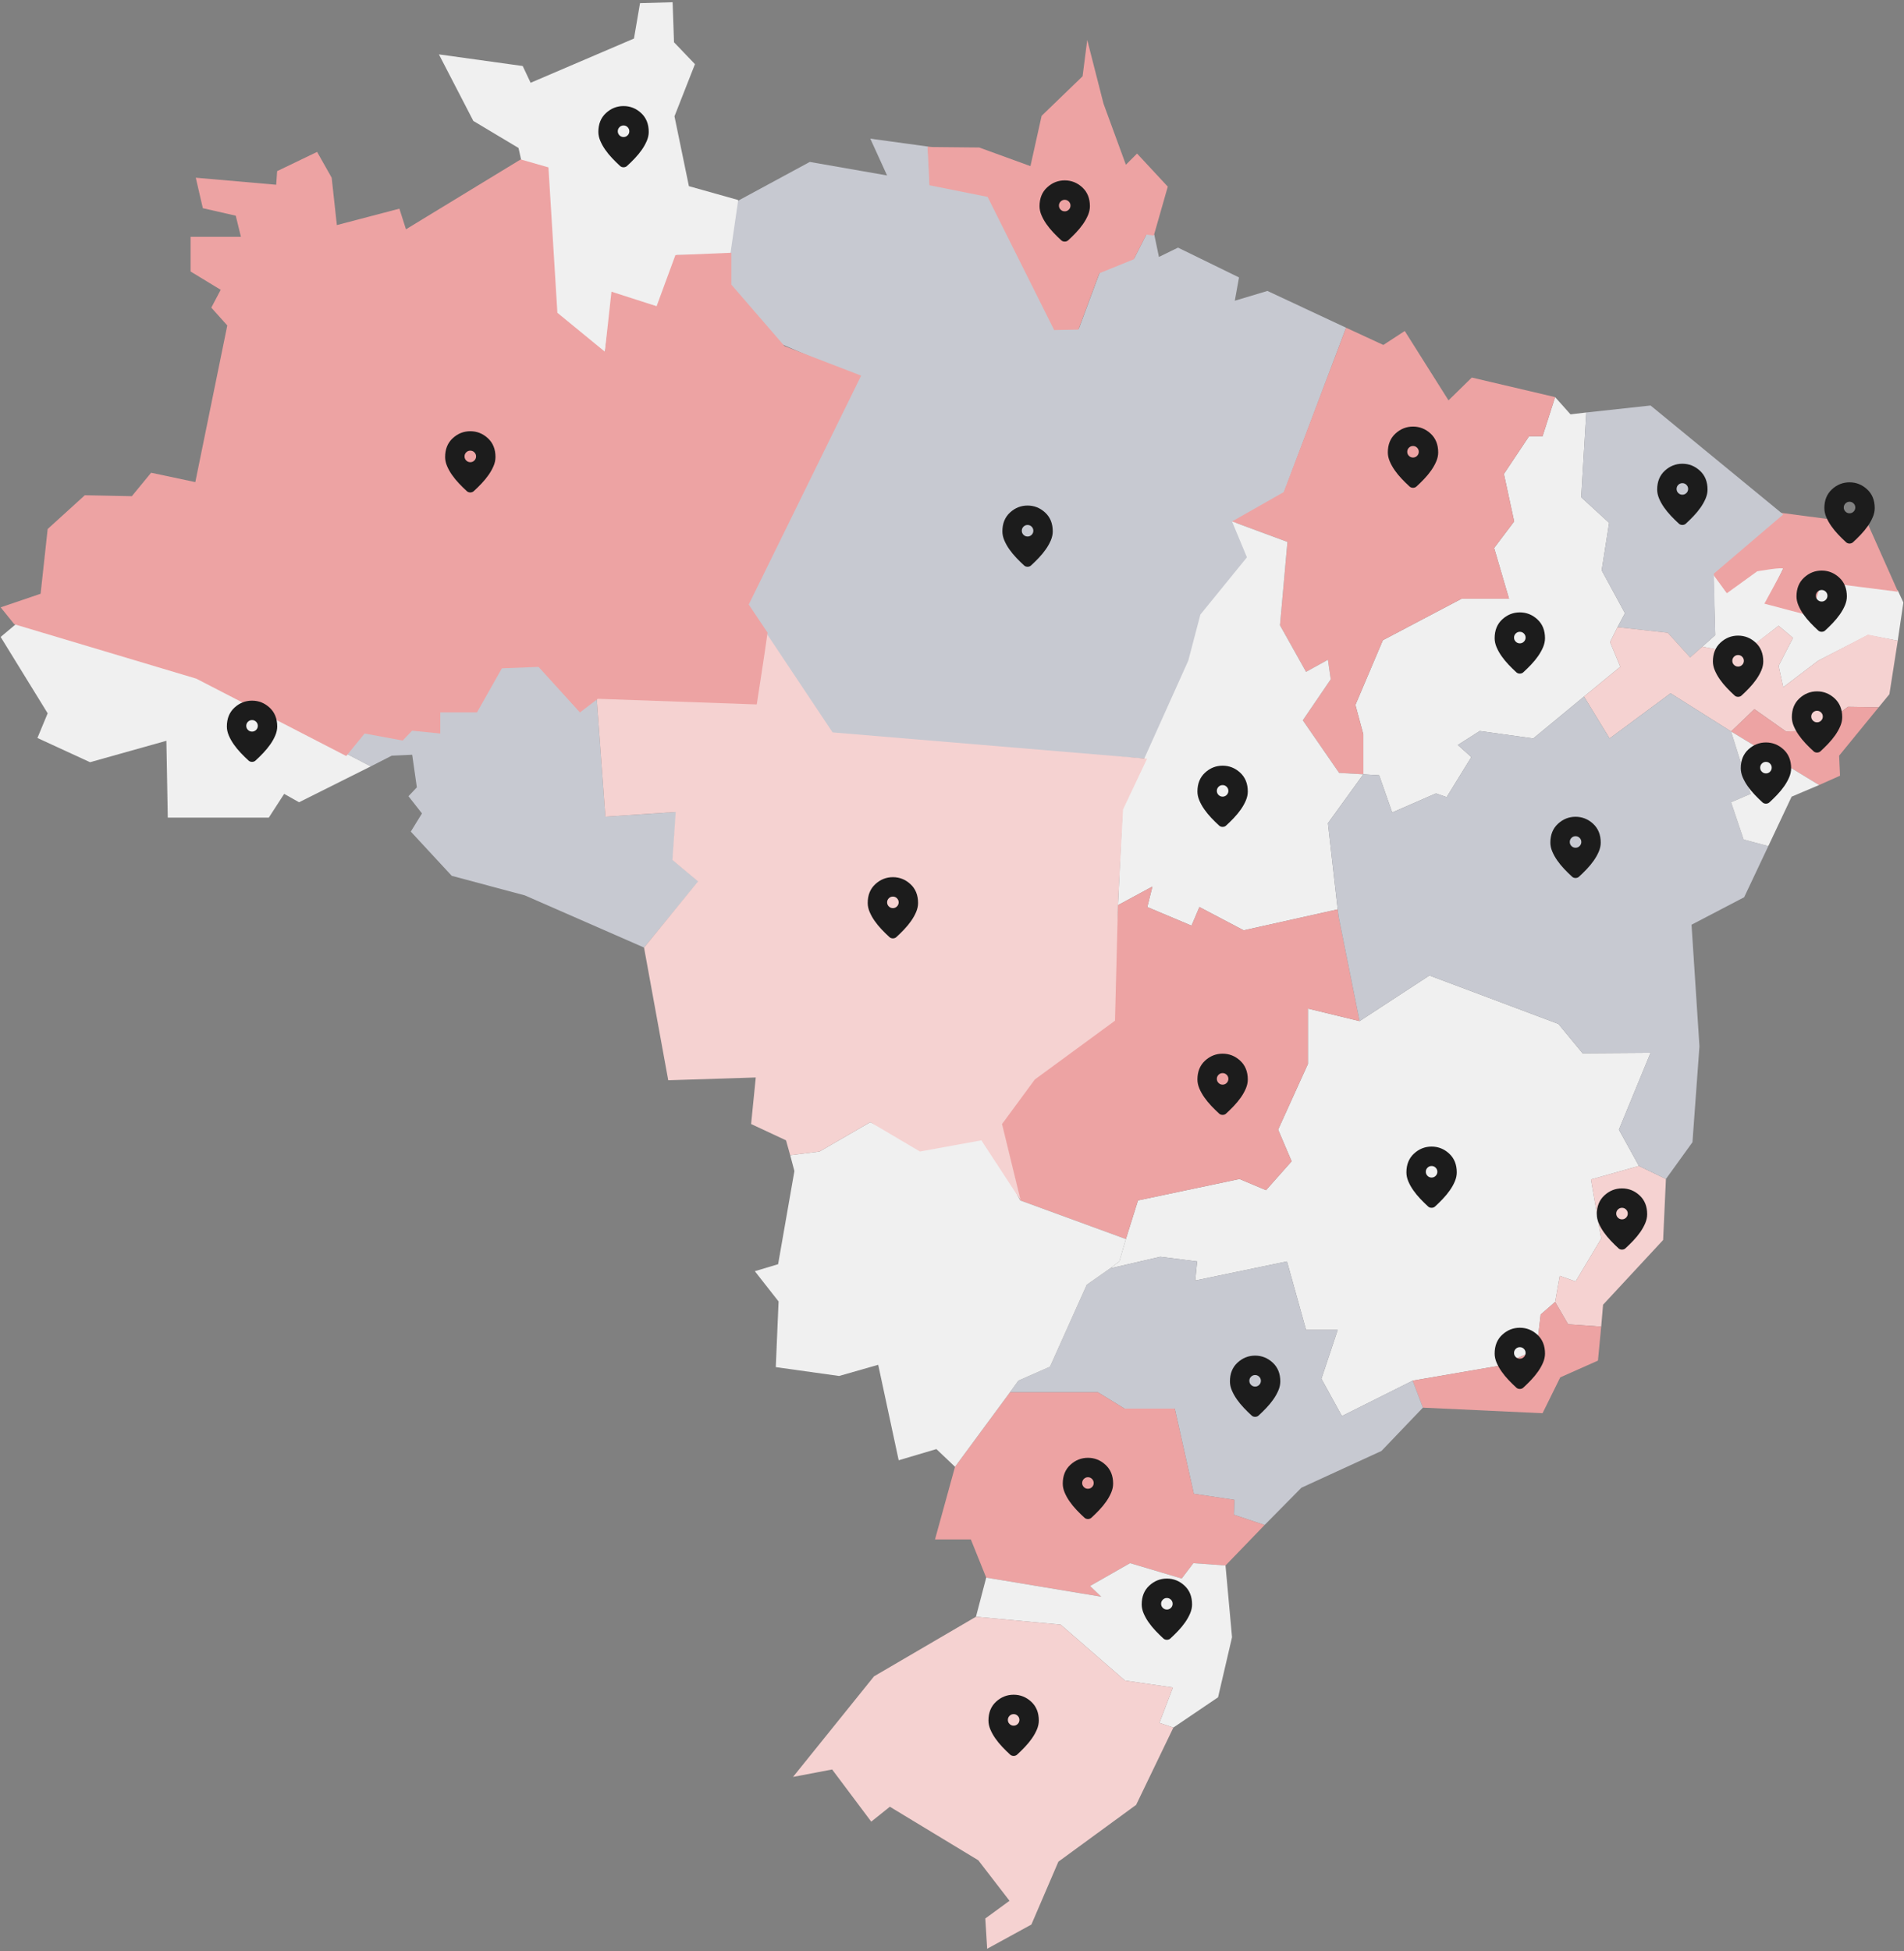 <svg width="410" height="420" viewBox="0 0 410 420" fill="none" xmlns="http://www.w3.org/2000/svg">
<rect x="0" y="0" width="410" height="420" fill="#808080" stroke="none"/>
<path d="M348.308 135.013L349.912 132.006L344.899 122.783L346.503 112.557L340.488 107.044L341.591 88.798L338.183 89.199L334.874 85.49L332.168 93.911H329.26L323.847 102.031L326.052 112.257L321.742 117.971L324.95 128.898H314.724L297.782 137.82L291.867 151.755L293.571 158.071V166.592V166.692L296.98 166.893L299.787 174.913L309.21 170.803L311.516 171.605L316.829 162.983L313.922 160.377L318.634 157.369L330.163 158.973L341.09 149.951L348.909 143.535L346.704 138.221L348.308 135.013Z" fill="#F0F0F0"/>
<path d="M389.911 132.407L380.387 129.6C380.387 129.6 383.796 122.883 383.996 122.382C384.197 121.881 378.282 122.783 378.282 122.783L371.766 127.495L368.959 123.485L369.36 136.718L366.553 139.224L375.074 140.828L382.994 134.713L386.101 137.319L382.994 143.334L383.996 147.946L391.515 142.232L402.242 136.718L408.658 137.921L409.861 129.7L408.658 127.094L392.116 125.189L389.911 132.407Z" fill="#F0F0F0"/>
<path d="M402.242 112.869L383.389 110.389L368.428 123.049L371.866 127.706L378.382 122.994C378.382 122.994 384.165 121.972 383.965 122.473C383.764 122.974 379.937 129.954 379.937 129.954L390.011 132.618L392.217 125.3L408.709 127.389L402.242 112.869Z" fill="#EDA3A3"/>
<path d="M383.997 110.752L355.426 87.294L341.591 88.798L340.488 107.043L346.503 112.557L344.899 122.782L349.912 132.005L348.308 135.013L359.135 136.216L363.947 141.529L366.553 139.223L369.36 136.717L369.06 123.484L383.997 110.752Z" fill="#C7C9D1"/>
<path d="M289.861 70.551L272.919 62.631L265.901 64.737L266.804 59.724L253.671 53.308L249.561 55.313L248.558 50.501L246.954 50.301L244.247 55.614L236.829 58.621L232.318 70.752L227.105 70.852L212.769 42.18L200.238 39.574C200.238 39.574 200.021 35.06 199.821 31.551L187.406 29.85L191.015 37.769L174.373 34.862L158.433 43.484L156.93 54.11V60.927L168.258 74.06L184.283 81.04L160.639 129.298L163.567 135.133L178.529 158.726L247.008 163.33L256.79 142.038L259.092 132.831L269.45 119.595L265.998 112.115L276.356 106.36L289.861 70.551Z" fill="#C7C9D1"/>
<path d="M148.346 40.076L145.238 25.039L149.649 13.811L145.138 9.099L144.837 0.478L137.82 0.678L136.516 8.297L114.261 17.821L112.557 14.212L94.512 11.706L101.93 26.041L111.654 31.856L112.256 34.563L117.53 36.156L119.256 67.23L130.19 76.437L131.916 63.202L141.699 66.079L145.727 54.913H157.236L158.962 43.061L148.346 40.076Z" fill="#F0F0F0"/>
<path d="M212.669 42.382L227.004 71.053L232.217 70.953L236.729 58.823L244.147 55.815L246.854 50.502L248.458 50.703L251.465 40.176L244.849 33.059L242.443 35.465L237.631 22.332L234.122 8.598L233.12 16.417L224.298 24.938L221.892 35.765L210.864 31.755L200.739 31.655L199.736 31.555C199.937 35.064 200.137 39.876 200.137 39.876L212.669 42.382Z" fill="#EDA3A3"/>
<path d="M265.301 112.256L277.231 116.667L275.627 134.612L281.241 144.637L285.952 142.03L286.554 146.241L280.539 155.063L288.358 166.391L293.571 166.692V166.591V158.07L291.867 151.754L297.782 137.82L314.724 128.897H324.95L321.742 117.97L326.052 112.256L323.847 102.03L329.26 93.91H332.168L334.874 85.489L316.93 81.278L311.917 86.191L302.494 71.254L297.882 74.261L289.862 70.552L276.429 105.94L265.301 112.256Z" fill="#EDA3A3"/>
<path d="M348.608 243.183L355.425 226.642L340.789 226.742L335.576 220.426L307.807 210L292.769 219.824L281.641 217.118V229.048L275.225 243.183L278.133 250L272.619 256.215L266.905 253.809L245.05 258.421L242.444 266.742L241.04 271.554L239.035 273.057L249.862 270.551L257.782 271.554L257.381 275.664L277.13 271.554L281.24 286.29H288.057L284.549 296.817L288.96 304.837L304.198 297.218L322.844 294.01L330.864 290.601L331.766 282.982L334.874 280.275L335.877 274.661L339.285 275.864L344.799 266.641L342.593 253.91L352.919 251.002L348.608 243.183Z" fill="#F0F0F0"/>
<path d="M402.242 136.618L391.516 142.232L383.997 147.946L382.994 143.334L386.102 137.319L382.994 134.713L375.075 140.728L366.553 139.224L363.947 141.53L359.135 136.217L348.308 135.014L346.704 138.222L348.909 143.535L341.09 149.951L346.604 158.973L359.736 149.249L372.769 157.47L377.781 152.658L384.598 157.47L391.014 157.269L397.932 152.156L404.548 152.257L406.854 149.45L408.658 137.921L402.242 136.618Z" fill="#F5D2D1"/>
<path d="M293.57 166.692L288.357 166.391L280.538 155.063L286.553 146.241L285.951 142.031L281.239 144.637L275.625 134.612L277.229 116.667L265.3 112.256L268.508 119.976L258.483 132.306L255.876 142.231L246.453 163.183L241.741 173.81L240.738 194.862L248.157 190.852L247.054 195.263L256.578 199.273L258.282 195.263L267.806 200.276L288.056 195.765L285.951 177.218L293.57 166.692Z" fill="#F0F0F0"/>
<path d="M288.257 197.369L288.056 195.765L267.806 200.277L258.282 195.264L256.578 199.274L247.054 195.264L248.157 190.853L240.738 194.863L239.636 219.023L222.092 231.956L215.676 241.981L219.686 258.422L242.443 266.742L245.049 258.422L266.904 253.81L272.618 256.216L278.132 250.001L275.224 243.184L281.64 229.048V217.119L292.768 219.825L288.257 197.369Z" fill="#EDA3A3"/>
<path d="M342.592 253.909L344.798 266.641L339.284 275.864L335.876 274.661L334.873 280.275L337.68 285.087L344.798 285.588L345.199 280.876L358.131 266.942L358.733 253.809L352.918 251.002L342.592 253.909Z" fill="#F5D2D1"/>
<path d="M337.679 285.087L334.872 280.275L331.764 282.982L330.862 290.601L322.842 294.01L304.195 297.218L306.401 303.032L332.165 304.235L335.975 296.516L344.095 292.907L344.797 285.589L337.679 285.087Z" fill="#EDA3A3"/>
<path d="M288.959 304.836L284.548 296.816L288.057 286.29H281.24L277.129 271.553L257.38 275.664L257.781 271.553L249.861 270.551L239.034 273.057L234.022 276.566L226.102 294.21L219.285 297.217L217.48 299.724H236.428L242.142 303.232H252.969L257.079 321.578L265.801 322.881L265.701 326.089L272.317 328.295L280.237 320.275L297.48 312.355L306.402 303.032L304.197 297.217L288.959 304.836Z" fill="#C7C9D1"/>
<path d="M265.801 322.881L257.079 321.578L252.969 303.232H242.142L236.427 299.724H217.48L205.651 315.764L201.34 331.403H209.059L212.367 339.623L237.129 343.733L234.723 341.428L243.345 336.515L254.472 339.824L256.979 336.515L263.896 337.017L272.317 328.295L265.7 326.089L265.801 322.881Z" fill="#EDA3A3"/>
<path d="M397.93 152.156L391.013 157.269L384.597 157.469L377.78 152.657L372.768 157.469L391.715 168.998L396.226 166.993L396.026 162.682L404.547 152.256L397.93 152.156Z" fill="#EDA3A3"/>
<path d="M380.79 182.13L375.476 180.727L372.77 172.707L376.98 170.902L372.77 157.469L359.737 149.248L346.604 158.972L341.091 149.95L330.163 158.972L318.635 157.368L313.923 160.376L316.83 162.982L311.517 171.604L309.211 170.802L299.788 174.912L296.981 166.892L293.572 166.692L285.953 177.218L288.058 195.764L288.259 197.368L292.77 219.824L307.808 210L335.577 220.426L340.79 226.741L355.426 226.641L348.609 243.182L352.92 251.002L358.735 253.809L364.449 245.889L365.953 225.238L364.248 199.072L375.577 193.158L380.79 182.13Z" fill="#C7C9D1"/>
<path d="M376.978 170.903L372.768 172.707L375.474 180.727L380.788 182.131L385.8 171.504L391.715 168.998L372.768 157.469L376.978 170.903Z" fill="#F0F0F0"/>
<path d="M219.685 258.421L212.066 244.186L198.432 247.093L187.405 241.579L176.478 247.895L170.162 248.697L171.064 252.105L167.555 272.155L162.543 273.659L167.656 280.175L167.054 294.311L180.688 296.215L189.109 293.809L193.52 314.361L201.64 311.955L205.65 315.764L217.48 299.724L219.284 297.218L226.102 294.21L234.021 276.566L239.034 273.058L241.039 271.554L242.442 266.742L219.685 258.421Z" fill="#F0F0F0"/>
<path d="M144.9 185.138L145.602 174.812L130.364 175.815L128.459 149.85L124.55 152.858L115.728 143.033L107.908 143.434L102.595 152.858H94.775V157.369L88.76 156.767L86.755 158.973L78.535 157.469L74.625 162.281L79.838 164.988L84.349 162.682L88.76 162.482L89.763 169.499L87.958 171.404L90.865 175.113L88.46 179.023L97.281 188.547L113.021 192.757L138.685 203.985L150.414 189.75L144.9 185.138Z" fill="#C7C9D1"/>
<path d="M74.624 162.281L42.645 145.639L3.848 134.01L0.139 137.118L10.264 153.559L8.058 158.872L19.387 164.085L35.828 159.474L36.128 176.015H57.883L61.191 170.902L64.399 172.707L79.838 164.988L74.624 162.281Z" fill="#F0F0F0"/>
<path d="M179.284 157.669L164.647 135.714C163.745 141.429 162.342 151.053 162.342 151.053L128.457 149.85L130.362 175.814L145.5 174.812L144.798 185.138L150.312 189.749L138.683 203.985L143.896 232.556L162.743 231.954L161.74 241.979L169.259 245.488L170.161 248.696L176.477 247.894L187.404 241.578L198.093 247.894L211.328 245.488L219.785 258.42L215.775 241.979L222.837 232.385L240.101 219.725L240.737 194.762L241.827 174.264L247.006 163.33L179.284 157.669Z" fill="#F5D2D1"/>
<path d="M254.473 339.824L243.345 336.516L234.723 341.428L237.129 343.734L212.368 339.623L210.162 348.044L228.408 349.749L242.242 361.779L252.568 363.282L249.661 370.901L252.668 371.904L262.292 365.388L265.3 352.455L263.896 337.017L256.979 336.516L254.473 339.824Z" fill="#F0F0F0"/>
<path d="M252.57 363.282L242.244 361.779L228.409 349.749L210.164 348.044L188.209 360.876L170.766 382.53L179.187 380.926L187.608 392.154L191.618 388.946L210.665 400.475L217.382 409.197L212.169 413.006L212.57 419.523L222.094 414.31L227.908 400.776L244.65 388.545L252.67 371.904L249.662 370.901L252.57 363.282Z" fill="#F5D2D1"/>
<path d="M74.561 162.755L78.51 157.909L86.711 159.423L88.736 157.303L94.812 157.909V153.365H102.709L108.076 143.874L115.974 143.571L124.884 153.365L128.732 150.437L162.956 151.648C162.956 151.648 164.475 141.955 165.285 136.2L161.234 130.141L185.434 80.867L168.93 74.506L157.488 61.278V54.412L145.439 54.917L141.389 65.923L131.668 62.793L130.251 75.717L120.024 67.337L118.1 36.035L112.126 34.319L87.42 49.364L86.002 44.921L72.536 48.455L71.422 38.257L68.283 32.703L59.676 36.843L59.474 39.771L42.159 38.257L43.678 44.82L50.766 46.435L51.88 50.979H41.045V58.451L47.526 62.389L45.501 66.226L48.943 70.063L42.058 103.788L32.54 101.768L28.389 106.817L18.263 106.615L10.264 113.885L8.745 127.819L0.139 130.747L3.075 134.382L42.261 146.095L74.561 162.755Z" fill="#EDA3A3"/>
<mask id="mask0_5156_5545" style="mask-type:alpha" maskUnits="userSpaceOnUse" x="93" y="91" width="17" height="17">
<rect x="93.139" y="91.478" width="16.268" height="16.268" fill="#D9D9D9"/>
</mask>
<g mask="url(#mask0_5156_5545)">
<path d="M101.269 106.011C101.136 106.011 101.003 105.988 100.871 105.943C100.739 105.898 100.623 105.826 100.521 105.728C99.96 105.216 99.401 104.667 98.843 104.079C98.286 103.492 97.786 102.883 97.344 102.252C96.901 101.621 96.541 100.979 96.265 100.326C95.988 99.672 95.85 99.028 95.85 98.391C95.85 96.697 96.395 95.347 97.485 94.341C98.575 93.336 99.837 92.833 101.272 92.833C102.707 92.833 103.969 93.336 105.059 94.341C106.15 95.347 106.695 96.697 106.695 98.391C106.695 99.028 106.556 99.672 106.28 100.326C106.003 100.979 105.643 101.621 105.201 102.252C104.758 102.883 104.258 103.492 103.701 104.079C103.144 104.667 102.584 105.216 102.023 105.728C101.922 105.826 101.804 105.898 101.67 105.943C101.537 105.988 101.403 106.011 101.269 106.011ZM101.273 99.498C101.615 99.498 101.908 99.376 102.15 99.133C102.393 98.889 102.515 98.597 102.515 98.254C102.515 97.912 102.393 97.62 102.149 97.377C101.906 97.134 101.613 97.013 101.271 97.013C100.929 97.013 100.637 97.135 100.394 97.378C100.151 97.622 100.029 97.915 100.029 98.257C100.029 98.599 100.151 98.891 100.395 99.134C100.638 99.377 100.931 99.498 101.273 99.498Z" fill="#1C1C1C"/>
</g>
<mask id="mask1_5156_5545" style="mask-type:alpha" maskUnits="userSpaceOnUse" x="213" y="107" width="17" height="17">
<rect x="213.139" y="107.478" width="16.268" height="16.268" fill="#D9D9D9"/>
</mask>
<g mask="url(#mask1_5156_5545)">
<path d="M221.269 122.011C221.136 122.011 221.003 121.988 220.871 121.943C220.739 121.898 220.623 121.826 220.521 121.728C219.96 121.216 219.401 120.667 218.843 120.079C218.286 119.492 217.786 118.883 217.344 118.252C216.901 117.621 216.542 116.979 216.265 116.326C215.988 115.672 215.85 115.027 215.85 114.391C215.85 112.697 216.395 111.347 217.485 110.341C218.575 109.336 219.837 108.833 221.272 108.833C222.707 108.833 223.969 109.336 225.059 110.341C226.15 111.347 226.695 112.697 226.695 114.391C226.695 115.027 226.556 115.672 226.28 116.326C226.003 116.979 225.643 117.621 225.201 118.252C224.758 118.883 224.258 119.492 223.701 120.079C223.144 120.667 222.584 121.216 222.023 121.728C221.922 121.826 221.804 121.898 221.67 121.943C221.537 121.988 221.403 122.011 221.269 122.011ZM221.273 115.498C221.615 115.498 221.908 115.376 222.15 115.133C222.393 114.889 222.515 114.597 222.515 114.255C222.515 113.913 222.393 113.62 222.149 113.377C221.906 113.134 221.613 113.013 221.271 113.013C220.929 113.013 220.637 113.135 220.394 113.378C220.151 113.622 220.029 113.915 220.029 114.257C220.029 114.599 220.151 114.891 220.395 115.134C220.638 115.377 220.931 115.498 221.273 115.498Z" fill="#1C1C1C"/>
</g>
<mask id="mask2_5156_5545" style="mask-type:alpha" maskUnits="userSpaceOnUse" x="296" y="90" width="17" height="17">
<rect x="296.139" y="90.478" width="16.268" height="16.268" fill="#D9D9D9"/>
</mask>
<g mask="url(#mask2_5156_5545)">
<path d="M304.269 105.011C304.136 105.011 304.003 104.988 303.871 104.943C303.739 104.898 303.623 104.826 303.521 104.728C302.96 104.216 302.401 103.667 301.843 103.079C301.286 102.492 300.786 101.883 300.344 101.252C299.901 100.621 299.542 99.979 299.265 99.326C298.988 98.672 298.85 98.028 298.85 97.391C298.85 95.697 299.395 94.347 300.485 93.341C301.575 92.336 302.837 91.833 304.272 91.833C305.707 91.833 306.969 92.336 308.059 93.341C309.15 94.347 309.695 95.697 309.695 97.391C309.695 98.028 309.556 98.672 309.28 99.326C309.003 99.979 308.643 100.621 308.201 101.252C307.758 101.883 307.258 102.492 306.701 103.079C306.144 103.667 305.584 104.216 305.023 104.728C304.922 104.826 304.804 104.898 304.67 104.943C304.537 104.988 304.403 105.011 304.269 105.011ZM304.273 98.498C304.615 98.498 304.908 98.376 305.15 98.133C305.393 97.889 305.515 97.597 305.515 97.254C305.515 96.912 305.393 96.62 305.149 96.377C304.906 96.134 304.613 96.013 304.271 96.013C303.929 96.013 303.637 96.135 303.394 96.378C303.151 96.622 303.029 96.915 303.029 97.257C303.029 97.599 303.151 97.891 303.395 98.134C303.638 98.377 303.931 98.498 304.273 98.498Z" fill="#1C1C1C"/>
</g>
<mask id="mask3_5156_5545" style="mask-type:alpha" maskUnits="userSpaceOnUse" x="255" y="163" width="17" height="17">
<rect x="255.139" y="163.478" width="16.268" height="16.268" fill="#D9D9D9"/>
</mask>
<g mask="url(#mask3_5156_5545)">
<path d="M263.269 178.011C263.136 178.011 263.003 177.988 262.871 177.943C262.739 177.898 262.623 177.826 262.521 177.728C261.96 177.216 261.401 176.667 260.843 176.079C260.286 175.492 259.786 174.883 259.344 174.252C258.901 173.621 258.542 172.979 258.265 172.326C257.988 171.672 257.85 171.027 257.85 170.391C257.85 168.697 258.395 167.347 259.485 166.341C260.575 165.336 261.837 164.833 263.272 164.833C264.707 164.833 265.969 165.336 267.059 166.341C268.15 167.347 268.695 168.697 268.695 170.391C268.695 171.027 268.556 171.672 268.28 172.326C268.003 172.979 267.643 173.621 267.201 174.252C266.758 174.883 266.258 175.492 265.701 176.079C265.144 176.667 264.584 177.216 264.023 177.728C263.922 177.826 263.804 177.898 263.67 177.943C263.537 177.988 263.403 178.011 263.269 178.011ZM263.273 171.498C263.615 171.498 263.908 171.376 264.15 171.133C264.393 170.889 264.515 170.597 264.515 170.255C264.515 169.913 264.393 169.62 264.149 169.377C263.906 169.134 263.613 169.013 263.271 169.013C262.929 169.013 262.637 169.135 262.394 169.378C262.151 169.622 262.029 169.915 262.029 170.257C262.029 170.599 262.151 170.891 262.395 171.134C262.638 171.377 262.931 171.498 263.273 171.498Z" fill="#1C1C1C"/>
</g>
<mask id="mask4_5156_5545" style="mask-type:alpha" maskUnits="userSpaceOnUse" x="319" y="130" width="17" height="17">
<rect x="319.139" y="130.478" width="16.268" height="16.268" fill="#D9D9D9"/>
</mask>
<g mask="url(#mask4_5156_5545)">
<path d="M327.269 145.011C327.136 145.011 327.003 144.988 326.871 144.943C326.739 144.898 326.623 144.826 326.521 144.728C325.96 144.216 325.401 143.667 324.843 143.079C324.286 142.492 323.786 141.883 323.344 141.252C322.901 140.621 322.542 139.979 322.265 139.326C321.988 138.672 321.85 138.027 321.85 137.391C321.85 135.697 322.395 134.347 323.485 133.341C324.575 132.336 325.837 131.833 327.272 131.833C328.707 131.833 329.969 132.336 331.059 133.341C332.15 134.347 332.695 135.697 332.695 137.391C332.695 138.027 332.556 138.672 332.28 139.326C332.003 139.979 331.643 140.621 331.201 141.252C330.758 141.883 330.258 142.492 329.701 143.079C329.144 143.667 328.584 144.216 328.023 144.728C327.922 144.826 327.804 144.898 327.67 144.943C327.537 144.988 327.403 145.011 327.269 145.011ZM327.273 138.498C327.615 138.498 327.908 138.376 328.15 138.133C328.393 137.889 328.515 137.597 328.515 137.255C328.515 136.913 328.393 136.62 328.149 136.377C327.906 136.134 327.613 136.013 327.271 136.013C326.929 136.013 326.637 136.135 326.394 136.378C326.151 136.622 326.029 136.915 326.029 137.257C326.029 137.599 326.151 137.891 326.395 138.134C326.638 138.377 326.931 138.498 327.273 138.498Z" fill="#1C1C1C"/>
</g>
<mask id="mask5_5156_5545" style="mask-type:alpha" maskUnits="userSpaceOnUse" x="331" y="174" width="17" height="17">
<rect x="331.139" y="174.478" width="16.268" height="16.268" fill="#D9D9D9"/>
</mask>
<g mask="url(#mask5_5156_5545)">
<path d="M339.269 189.011C339.136 189.011 339.003 188.988 338.871 188.943C338.739 188.898 338.623 188.826 338.521 188.728C337.96 188.216 337.401 187.667 336.843 187.079C336.286 186.492 335.786 185.883 335.344 185.252C334.901 184.621 334.542 183.979 334.265 183.326C333.988 182.672 333.85 182.027 333.85 181.391C333.85 179.697 334.395 178.347 335.485 177.341C336.575 176.336 337.837 175.833 339.272 175.833C340.707 175.833 341.969 176.336 343.059 177.341C344.15 178.347 344.695 179.697 344.695 181.391C344.695 182.027 344.556 182.672 344.28 183.326C344.003 183.979 343.643 184.621 343.201 185.252C342.758 185.883 342.258 186.492 341.701 187.079C341.144 187.667 340.584 188.216 340.023 188.728C339.922 188.826 339.804 188.898 339.67 188.943C339.537 188.988 339.403 189.011 339.269 189.011ZM339.273 182.498C339.615 182.498 339.908 182.376 340.15 182.133C340.393 181.889 340.515 181.597 340.515 181.255C340.515 180.913 340.393 180.62 340.149 180.377C339.906 180.134 339.613 180.013 339.271 180.013C338.929 180.013 338.637 180.135 338.394 180.378C338.151 180.622 338.029 180.915 338.029 181.257C338.029 181.599 338.151 181.891 338.395 182.134C338.638 182.377 338.931 182.498 339.273 182.498Z" fill="#1C1C1C"/>
</g>
<mask id="mask6_5156_5545" style="mask-type:alpha" maskUnits="userSpaceOnUse" x="300" y="245" width="17" height="17">
<rect x="300.139" y="245.478" width="16.268" height="16.268" fill="#D9D9D9"/>
</mask>
<g mask="url(#mask6_5156_5545)">
<path d="M308.269 260.011C308.136 260.011 308.003 259.988 307.871 259.943C307.739 259.898 307.623 259.826 307.521 259.728C306.96 259.216 306.401 258.667 305.843 258.079C305.286 257.492 304.786 256.883 304.344 256.252C303.901 255.621 303.542 254.979 303.265 254.326C302.988 253.672 302.85 253.027 302.85 252.391C302.85 250.697 303.395 249.347 304.485 248.341C305.575 247.336 306.837 246.833 308.272 246.833C309.707 246.833 310.969 247.336 312.059 248.341C313.15 249.347 313.695 250.697 313.695 252.391C313.695 253.027 313.556 253.672 313.28 254.326C313.003 254.979 312.643 255.621 312.201 256.252C311.758 256.883 311.258 257.492 310.701 258.079C310.144 258.667 309.584 259.216 309.023 259.728C308.922 259.826 308.804 259.898 308.67 259.943C308.537 259.988 308.403 260.011 308.269 260.011ZM308.273 253.498C308.615 253.498 308.908 253.376 309.15 253.133C309.393 252.889 309.515 252.597 309.515 252.255C309.515 251.913 309.393 251.62 309.149 251.377C308.906 251.134 308.613 251.013 308.271 251.013C307.929 251.013 307.637 251.135 307.394 251.378C307.151 251.622 307.029 251.915 307.029 252.257C307.029 252.599 307.151 252.891 307.395 253.134C307.638 253.377 307.931 253.498 308.273 253.498Z" fill="#1C1C1C"/>
</g>
<mask id="mask7_5156_5545" style="mask-type:alpha" maskUnits="userSpaceOnUse" x="319" y="284" width="17" height="17">
<rect x="319.139" y="284.478" width="16.268" height="16.268" fill="#D9D9D9"/>
</mask>
<g mask="url(#mask7_5156_5545)">
<path d="M327.269 299.011C327.136 299.011 327.003 298.988 326.871 298.943C326.739 298.898 326.623 298.826 326.521 298.728C325.96 298.216 325.401 297.667 324.843 297.079C324.286 296.492 323.786 295.883 323.344 295.252C322.901 294.621 322.542 293.979 322.265 293.326C321.988 292.672 321.85 292.027 321.85 291.391C321.85 289.697 322.395 288.347 323.485 287.341C324.575 286.336 325.837 285.833 327.272 285.833C328.707 285.833 329.969 286.336 331.059 287.341C332.15 288.347 332.695 289.697 332.695 291.391C332.695 292.027 332.556 292.672 332.28 293.326C332.003 293.979 331.643 294.621 331.201 295.252C330.758 295.883 330.258 296.492 329.701 297.079C329.144 297.667 328.584 298.216 328.023 298.728C327.922 298.826 327.804 298.898 327.67 298.943C327.537 298.988 327.403 299.011 327.269 299.011ZM327.273 292.498C327.615 292.498 327.908 292.376 328.15 292.133C328.393 291.889 328.515 291.597 328.515 291.255C328.515 290.913 328.393 290.62 328.149 290.377C327.906 290.134 327.613 290.013 327.271 290.013C326.929 290.013 326.637 290.135 326.394 290.378C326.151 290.622 326.029 290.915 326.029 291.257C326.029 291.599 326.151 291.891 326.395 292.134C326.638 292.377 326.931 292.498 327.273 292.498Z" fill="#1C1C1C"/>
</g>
<mask id="mask8_5156_5545" style="mask-type:alpha" maskUnits="userSpaceOnUse" x="341" y="254" width="17" height="17">
<rect x="341.139" y="254.478" width="16.268" height="16.268" fill="#D9D9D9"/>
</mask>
<g mask="url(#mask8_5156_5545)">
<path d="M349.269 269.011C349.136 269.011 349.003 268.988 348.871 268.943C348.739 268.898 348.623 268.826 348.521 268.728C347.96 268.216 347.401 267.667 346.843 267.079C346.286 266.492 345.786 265.883 345.344 265.252C344.901 264.621 344.542 263.979 344.265 263.326C343.988 262.672 343.85 262.027 343.85 261.391C343.85 259.697 344.395 258.347 345.485 257.341C346.575 256.336 347.837 255.833 349.272 255.833C350.707 255.833 351.969 256.336 353.059 257.341C354.15 258.347 354.695 259.697 354.695 261.391C354.695 262.027 354.556 262.672 354.28 263.326C354.003 263.979 353.643 264.621 353.201 265.252C352.758 265.883 352.258 266.492 351.701 267.079C351.144 267.667 350.584 268.216 350.023 268.728C349.922 268.826 349.804 268.898 349.67 268.943C349.537 268.988 349.403 269.011 349.269 269.011ZM349.273 262.498C349.615 262.498 349.908 262.376 350.15 262.133C350.393 261.889 350.515 261.597 350.515 261.255C350.515 260.913 350.393 260.62 350.149 260.377C349.906 260.134 349.613 260.013 349.271 260.013C348.929 260.013 348.637 260.135 348.394 260.378C348.151 260.622 348.029 260.915 348.029 261.257C348.029 261.599 348.151 261.891 348.395 262.134C348.638 262.377 348.931 262.498 349.273 262.498Z" fill="#1C1C1C"/>
</g>
<mask id="mask9_5156_5545" style="mask-type:alpha" maskUnits="userSpaceOnUse" x="354" y="98" width="17" height="17">
<rect x="354.139" y="98.478" width="16.268" height="16.268" fill="#D9D9D9"/>
</mask>
<g mask="url(#mask9_5156_5545)">
<path d="M362.269 113.011C362.136 113.011 362.003 112.988 361.871 112.943C361.739 112.898 361.623 112.826 361.521 112.728C360.96 112.216 360.401 111.667 359.843 111.079C359.286 110.492 358.786 109.883 358.344 109.252C357.901 108.621 357.542 107.979 357.265 107.326C356.988 106.672 356.85 106.027 356.85 105.391C356.85 103.697 357.395 102.347 358.485 101.341C359.575 100.336 360.837 99.833 362.272 99.833C363.707 99.833 364.969 100.336 366.059 101.341C367.15 102.347 367.695 103.697 367.695 105.391C367.695 106.027 367.556 106.672 367.28 107.326C367.003 107.979 366.643 108.621 366.201 109.252C365.758 109.883 365.258 110.492 364.701 111.079C364.144 111.667 363.584 112.216 363.023 112.728C362.922 112.826 362.804 112.898 362.67 112.943C362.537 112.988 362.403 113.011 362.269 113.011ZM362.273 106.498C362.615 106.498 362.908 106.376 363.15 106.133C363.393 105.889 363.515 105.597 363.515 105.255C363.515 104.913 363.393 104.62 363.149 104.377C362.906 104.134 362.613 104.013 362.271 104.013C361.929 104.013 361.637 104.135 361.394 104.378C361.151 104.622 361.029 104.915 361.029 105.257C361.029 105.599 361.151 105.891 361.395 106.134C361.638 106.377 361.931 106.498 362.273 106.498Z" fill="#1C1C1C"/>
</g>
<mask id="mask10_5156_5545" style="mask-type:alpha" maskUnits="userSpaceOnUse" x="390" y="102" width="17" height="17">
<rect x="390.139" y="102.478" width="16.268" height="16.268" fill="#D9D9D9"/>
</mask>
<g mask="url(#mask10_5156_5545)">
<path d="M398.269 117.011C398.136 117.011 398.003 116.988 397.871 116.943C397.739 116.898 397.623 116.826 397.521 116.728C396.96 116.216 396.401 115.667 395.843 115.079C395.286 114.492 394.786 113.883 394.344 113.252C393.901 112.621 393.542 111.979 393.265 111.326C392.988 110.672 392.85 110.027 392.85 109.391C392.85 107.697 393.395 106.347 394.485 105.341C395.575 104.336 396.837 103.833 398.272 103.833C399.707 103.833 400.969 104.336 402.059 105.341C403.15 106.347 403.695 107.697 403.695 109.391C403.695 110.027 403.556 110.672 403.28 111.326C403.003 111.979 402.643 112.621 402.201 113.252C401.758 113.883 401.258 114.492 400.701 115.079C400.144 115.667 399.584 116.216 399.023 116.728C398.922 116.826 398.804 116.898 398.67 116.943C398.537 116.988 398.403 117.011 398.269 117.011ZM398.273 110.498C398.615 110.498 398.908 110.376 399.15 110.133C399.393 109.889 399.515 109.597 399.515 109.255C399.515 108.913 399.393 108.62 399.149 108.377C398.906 108.134 398.613 108.013 398.271 108.013C397.929 108.013 397.637 108.135 397.394 108.378C397.151 108.622 397.029 108.915 397.029 109.257C397.029 109.599 397.151 109.891 397.395 110.134C397.638 110.377 397.931 110.498 398.273 110.498Z" fill="#1C1C1C"/>
</g>
<mask id="mask11_5156_5545" style="mask-type:alpha" maskUnits="userSpaceOnUse" x="384" y="121" width="17" height="17">
<rect x="384.139" y="121.478" width="16.268" height="16.268" fill="#D9D9D9"/>
</mask>
<g mask="url(#mask11_5156_5545)">
<path d="M392.269 136.011C392.136 136.011 392.003 135.988 391.871 135.943C391.739 135.898 391.623 135.826 391.521 135.728C390.96 135.216 390.401 134.667 389.843 134.079C389.286 133.492 388.786 132.883 388.344 132.252C387.901 131.621 387.542 130.979 387.265 130.326C386.988 129.672 386.85 129.027 386.85 128.391C386.85 126.697 387.395 125.347 388.485 124.341C389.575 123.336 390.837 122.833 392.272 122.833C393.707 122.833 394.969 123.336 396.059 124.341C397.15 125.347 397.695 126.697 397.695 128.391C397.695 129.027 397.556 129.672 397.28 130.326C397.003 130.979 396.643 131.621 396.201 132.252C395.758 132.883 395.258 133.492 394.701 134.079C394.144 134.667 393.584 135.216 393.023 135.728C392.922 135.826 392.804 135.898 392.67 135.943C392.537 135.988 392.403 136.011 392.269 136.011ZM392.273 129.498C392.615 129.498 392.908 129.376 393.15 129.133C393.393 128.889 393.515 128.597 393.515 128.255C393.515 127.913 393.393 127.62 393.149 127.377C392.906 127.134 392.613 127.013 392.271 127.013C391.929 127.013 391.637 127.135 391.394 127.378C391.151 127.622 391.029 127.915 391.029 128.257C391.029 128.599 391.151 128.891 391.395 129.134C391.638 129.377 391.931 129.498 392.273 129.498Z" fill="#1C1C1C"/>
</g>
<mask id="mask12_5156_5545" style="mask-type:alpha" maskUnits="userSpaceOnUse" x="366" y="135" width="17" height="17">
<rect x="366.139" y="135.478" width="16.268" height="16.268" fill="#D9D9D9"/>
</mask>
<g mask="url(#mask12_5156_5545)">
<path d="M374.269 150.011C374.136 150.011 374.003 149.988 373.871 149.943C373.739 149.898 373.623 149.826 373.521 149.728C372.96 149.216 372.401 148.667 371.843 148.079C371.286 147.492 370.786 146.883 370.344 146.252C369.901 145.621 369.542 144.979 369.265 144.326C368.988 143.672 368.85 143.027 368.85 142.391C368.85 140.697 369.395 139.347 370.485 138.341C371.575 137.336 372.837 136.833 374.272 136.833C375.707 136.833 376.969 137.336 378.059 138.341C379.15 139.347 379.695 140.697 379.695 142.391C379.695 143.027 379.556 143.672 379.28 144.326C379.003 144.979 378.643 145.621 378.201 146.252C377.758 146.883 377.258 147.492 376.701 148.079C376.144 148.667 375.584 149.216 375.023 149.728C374.922 149.826 374.804 149.898 374.67 149.943C374.537 149.988 374.403 150.011 374.269 150.011ZM374.273 143.498C374.615 143.498 374.908 143.376 375.15 143.133C375.393 142.889 375.515 142.597 375.515 142.255C375.515 141.913 375.393 141.62 375.149 141.377C374.906 141.134 374.613 141.013 374.271 141.013C373.929 141.013 373.637 141.135 373.394 141.378C373.151 141.622 373.029 141.915 373.029 142.257C373.029 142.599 373.151 142.891 373.395 143.134C373.638 143.377 373.931 143.498 374.273 143.498Z" fill="#1C1C1C"/>
</g>
<mask id="mask13_5156_5545" style="mask-type:alpha" maskUnits="userSpaceOnUse" x="383" y="147" width="17" height="17">
<rect x="383.139" y="147.478" width="16.268" height="16.268" fill="#D9D9D9"/>
</mask>
<g mask="url(#mask13_5156_5545)">
<path d="M391.269 162.011C391.136 162.011 391.003 161.988 390.871 161.943C390.739 161.898 390.623 161.826 390.521 161.728C389.96 161.216 389.401 160.667 388.843 160.079C388.286 159.492 387.786 158.883 387.344 158.252C386.901 157.621 386.542 156.979 386.265 156.326C385.988 155.672 385.85 155.027 385.85 154.391C385.85 152.697 386.395 151.347 387.485 150.341C388.575 149.336 389.837 148.833 391.272 148.833C392.707 148.833 393.969 149.336 395.059 150.341C396.15 151.347 396.695 152.697 396.695 154.391C396.695 155.027 396.556 155.672 396.28 156.326C396.003 156.979 395.643 157.621 395.201 158.252C394.758 158.883 394.258 159.492 393.701 160.079C393.144 160.667 392.584 161.216 392.023 161.728C391.922 161.826 391.804 161.898 391.67 161.943C391.537 161.988 391.403 162.011 391.269 162.011ZM391.273 155.498C391.615 155.498 391.908 155.376 392.15 155.133C392.393 154.889 392.515 154.597 392.515 154.255C392.515 153.913 392.393 153.62 392.149 153.377C391.906 153.134 391.613 153.013 391.271 153.013C390.929 153.013 390.637 153.135 390.394 153.378C390.151 153.622 390.029 153.915 390.029 154.257C390.029 154.599 390.151 154.891 390.395 155.134C390.638 155.377 390.931 155.498 391.273 155.498Z" fill="#1C1C1C"/>
</g>
<mask id="mask14_5156_5545" style="mask-type:alpha" maskUnits="userSpaceOnUse" x="372" y="158" width="17" height="17">
<rect x="372.139" y="158.478" width="16.268" height="16.268" fill="#D9D9D9"/>
</mask>
<g mask="url(#mask14_5156_5545)">
<path d="M380.269 173.011C380.136 173.011 380.003 172.988 379.871 172.943C379.739 172.898 379.623 172.826 379.521 172.728C378.96 172.216 378.401 171.667 377.843 171.079C377.286 170.492 376.786 169.883 376.344 169.252C375.901 168.621 375.542 167.979 375.265 167.326C374.988 166.672 374.85 166.027 374.85 165.391C374.85 163.697 375.395 162.347 376.485 161.341C377.575 160.336 378.837 159.833 380.272 159.833C381.707 159.833 382.969 160.336 384.059 161.341C385.15 162.347 385.695 163.697 385.695 165.391C385.695 166.027 385.556 166.672 385.28 167.326C385.003 167.979 384.643 168.621 384.201 169.252C383.758 169.883 383.258 170.492 382.701 171.079C382.144 171.667 381.584 172.216 381.023 172.728C380.922 172.826 380.804 172.898 380.67 172.943C380.537 172.988 380.403 173.011 380.269 173.011ZM380.273 166.498C380.615 166.498 380.908 166.376 381.15 166.133C381.393 165.889 381.515 165.597 381.515 165.255C381.515 164.913 381.393 164.62 381.149 164.377C380.906 164.134 380.613 164.013 380.271 164.013C379.929 164.013 379.637 164.135 379.394 164.378C379.151 164.622 379.029 164.915 379.029 165.257C379.029 165.599 379.151 165.891 379.395 166.134C379.638 166.377 379.931 166.498 380.273 166.498Z" fill="#1C1C1C"/>
</g>
<mask id="mask15_5156_5545" style="mask-type:alpha" maskUnits="userSpaceOnUse" x="255" y="225" width="17" height="17">
<rect x="255.139" y="225.478" width="16.268" height="16.268" fill="#D9D9D9"/>
</mask>
<g mask="url(#mask15_5156_5545)">
<path d="M263.269 240.011C263.136 240.011 263.003 239.988 262.871 239.943C262.739 239.898 262.623 239.826 262.521 239.728C261.96 239.216 261.401 238.667 260.843 238.079C260.286 237.492 259.786 236.883 259.344 236.252C258.901 235.621 258.542 234.979 258.265 234.326C257.988 233.672 257.85 233.027 257.85 232.391C257.85 230.697 258.395 229.347 259.485 228.341C260.575 227.336 261.837 226.833 263.272 226.833C264.707 226.833 265.969 227.336 267.059 228.341C268.15 229.347 268.695 230.697 268.695 232.391C268.695 233.027 268.556 233.672 268.28 234.326C268.003 234.979 267.643 235.621 267.201 236.252C266.758 236.883 266.258 237.492 265.701 238.079C265.144 238.667 264.584 239.216 264.023 239.728C263.922 239.826 263.804 239.898 263.67 239.943C263.537 239.988 263.403 240.011 263.269 240.011ZM263.273 233.498C263.615 233.498 263.908 233.376 264.15 233.133C264.393 232.889 264.515 232.597 264.515 232.255C264.515 231.913 264.393 231.62 264.149 231.377C263.906 231.134 263.613 231.013 263.271 231.013C262.929 231.013 262.637 231.135 262.394 231.378C262.151 231.622 262.029 231.915 262.029 232.257C262.029 232.599 262.151 232.891 262.395 233.134C262.638 233.377 262.931 233.498 263.273 233.498Z" fill="#1C1C1C"/>
</g>
<mask id="mask16_5156_5545" style="mask-type:alpha" maskUnits="userSpaceOnUse" x="262" y="290" width="17" height="17">
<rect x="262.139" y="290.478" width="16.268" height="16.268" fill="#D9D9D9"/>
</mask>
<g mask="url(#mask16_5156_5545)">
<path d="M270.269 305.011C270.136 305.011 270.003 304.988 269.871 304.943C269.739 304.898 269.623 304.826 269.521 304.728C268.96 304.216 268.401 303.667 267.843 303.079C267.286 302.492 266.786 301.883 266.344 301.252C265.901 300.621 265.542 299.979 265.265 299.326C264.988 298.672 264.85 298.027 264.85 297.391C264.85 295.697 265.395 294.347 266.485 293.341C267.575 292.336 268.837 291.833 270.272 291.833C271.707 291.833 272.969 292.336 274.059 293.341C275.15 294.347 275.695 295.697 275.695 297.391C275.695 298.027 275.556 298.672 275.28 299.326C275.003 299.979 274.643 300.621 274.201 301.252C273.758 301.883 273.258 302.492 272.701 303.079C272.144 303.667 271.584 304.216 271.023 304.728C270.922 304.826 270.804 304.898 270.67 304.943C270.537 304.988 270.403 305.011 270.269 305.011ZM270.273 298.498C270.615 298.498 270.908 298.376 271.15 298.133C271.393 297.889 271.515 297.597 271.515 297.255C271.515 296.913 271.393 296.62 271.149 296.377C270.906 296.134 270.613 296.013 270.271 296.013C269.929 296.013 269.637 296.135 269.394 296.378C269.151 296.622 269.029 296.915 269.029 297.257C269.029 297.599 269.151 297.891 269.395 298.134C269.638 298.377 269.931 298.498 270.273 298.498Z" fill="#1C1C1C"/>
</g>
<mask id="mask17_5156_5545" style="mask-type:alpha" maskUnits="userSpaceOnUse" x="226" y="312" width="17" height="17">
<rect x="226.139" y="312.478" width="16.268" height="16.268" fill="#D9D9D9"/>
</mask>
<g mask="url(#mask17_5156_5545)">
<path d="M234.269 327.011C234.136 327.011 234.003 326.988 233.871 326.943C233.739 326.898 233.623 326.826 233.521 326.728C232.96 326.216 232.401 325.667 231.843 325.079C231.286 324.492 230.786 323.883 230.344 323.252C229.901 322.621 229.542 321.979 229.265 321.326C228.988 320.672 228.85 320.027 228.85 319.391C228.85 317.697 229.395 316.347 230.485 315.341C231.575 314.336 232.837 313.833 234.272 313.833C235.707 313.833 236.969 314.336 238.059 315.341C239.15 316.347 239.695 317.697 239.695 319.391C239.695 320.027 239.556 320.672 239.28 321.326C239.003 321.979 238.643 322.621 238.201 323.252C237.758 323.883 237.258 324.492 236.701 325.079C236.144 325.667 235.584 326.216 235.023 326.728C234.922 326.826 234.804 326.898 234.67 326.943C234.537 326.988 234.403 327.011 234.269 327.011ZM234.273 320.498C234.615 320.498 234.908 320.376 235.15 320.133C235.393 319.889 235.515 319.597 235.515 319.255C235.515 318.913 235.393 318.62 235.149 318.377C234.906 318.134 234.613 318.013 234.271 318.013C233.929 318.013 233.637 318.135 233.394 318.378C233.151 318.622 233.029 318.915 233.029 319.257C233.029 319.599 233.151 319.891 233.395 320.134C233.638 320.377 233.931 320.498 234.273 320.498Z" fill="#1C1C1C"/>
</g>
<mask id="mask18_5156_5545" style="mask-type:alpha" maskUnits="userSpaceOnUse" x="243" y="338" width="17" height="17">
<rect x="243.139" y="338.478" width="16.268" height="16.268" fill="#D9D9D9"/>
</mask>
<g mask="url(#mask18_5156_5545)">
<path d="M251.269 353.011C251.136 353.011 251.003 352.988 250.871 352.943C250.739 352.898 250.623 352.826 250.521 352.728C249.96 352.216 249.401 351.667 248.843 351.079C248.286 350.492 247.786 349.883 247.344 349.252C246.901 348.621 246.542 347.979 246.265 347.326C245.988 346.672 245.85 346.027 245.85 345.391C245.85 343.697 246.395 342.347 247.485 341.341C248.575 340.336 249.837 339.833 251.272 339.833C252.707 339.833 253.969 340.336 255.059 341.341C256.15 342.347 256.695 343.697 256.695 345.391C256.695 346.027 256.556 346.672 256.28 347.326C256.003 347.979 255.643 348.621 255.201 349.252C254.758 349.883 254.258 350.492 253.701 351.079C253.144 351.667 252.584 352.216 252.023 352.728C251.922 352.826 251.804 352.898 251.67 352.943C251.537 352.988 251.403 353.011 251.269 353.011ZM251.273 346.498C251.615 346.498 251.908 346.376 252.15 346.133C252.393 345.889 252.515 345.597 252.515 345.255C252.515 344.913 252.393 344.62 252.149 344.377C251.906 344.134 251.613 344.013 251.271 344.013C250.929 344.013 250.637 344.135 250.394 344.378C250.151 344.622 250.029 344.915 250.029 345.257C250.029 345.599 250.151 345.891 250.395 346.134C250.638 346.377 250.931 346.498 251.273 346.498Z" fill="#1C1C1C"/>
</g>
<mask id="mask19_5156_5545" style="mask-type:alpha" maskUnits="userSpaceOnUse" x="210" y="363" width="17" height="17">
<rect x="210.139" y="363.478" width="16.268" height="16.268" fill="#D9D9D9"/>
</mask>
<g mask="url(#mask19_5156_5545)">
<path d="M218.269 378.011C218.136 378.011 218.003 377.988 217.871 377.943C217.739 377.898 217.623 377.826 217.521 377.728C216.96 377.216 216.401 376.667 215.843 376.079C215.286 375.492 214.786 374.883 214.344 374.252C213.901 373.621 213.542 372.979 213.265 372.326C212.988 371.672 212.85 371.027 212.85 370.391C212.85 368.697 213.395 367.347 214.485 366.341C215.575 365.336 216.837 364.833 218.272 364.833C219.707 364.833 220.969 365.336 222.059 366.341C223.15 367.347 223.695 368.697 223.695 370.391C223.695 371.027 223.556 371.672 223.28 372.326C223.003 372.979 222.643 373.621 222.201 374.252C221.758 374.883 221.258 375.492 220.701 376.079C220.144 376.667 219.584 377.216 219.023 377.728C218.922 377.826 218.804 377.898 218.67 377.943C218.537 377.988 218.403 378.011 218.269 378.011ZM218.273 371.498C218.615 371.498 218.908 371.376 219.15 371.133C219.393 370.889 219.515 370.597 219.515 370.255C219.515 369.913 219.393 369.62 219.149 369.377C218.906 369.134 218.613 369.013 218.271 369.013C217.929 369.013 217.637 369.135 217.394 369.378C217.151 369.622 217.029 369.915 217.029 370.257C217.029 370.599 217.151 370.891 217.395 371.134C217.638 371.377 217.931 371.498 218.273 371.498Z" fill="#1C1C1C"/>
</g>
<mask id="mask20_5156_5545" style="mask-type:alpha" maskUnits="userSpaceOnUse" x="184" y="187" width="17" height="17">
<rect x="184.139" y="187.478" width="16.268" height="16.268" fill="#D9D9D9"/>
</mask>
<g mask="url(#mask20_5156_5545)">
<path d="M192.269 202.011C192.136 202.011 192.003 201.988 191.871 201.943C191.739 201.898 191.623 201.826 191.521 201.728C190.96 201.216 190.401 200.667 189.843 200.079C189.286 199.492 188.786 198.883 188.344 198.252C187.901 197.621 187.542 196.979 187.265 196.326C186.988 195.672 186.85 195.027 186.85 194.391C186.85 192.697 187.395 191.347 188.485 190.341C189.575 189.336 190.837 188.833 192.272 188.833C193.707 188.833 194.969 189.336 196.059 190.341C197.15 191.347 197.695 192.697 197.695 194.391C197.695 195.027 197.556 195.672 197.28 196.326C197.003 196.979 196.643 197.621 196.201 198.252C195.758 198.883 195.258 199.492 194.701 200.079C194.144 200.667 193.584 201.216 193.023 201.728C192.922 201.826 192.804 201.898 192.67 201.943C192.537 201.988 192.403 202.011 192.269 202.011ZM192.273 195.498C192.615 195.498 192.908 195.376 193.15 195.133C193.393 194.889 193.515 194.597 193.515 194.255C193.515 193.913 193.393 193.62 193.149 193.377C192.906 193.134 192.613 193.013 192.271 193.013C191.929 193.013 191.637 193.135 191.394 193.378C191.151 193.622 191.029 193.915 191.029 194.257C191.029 194.599 191.151 194.891 191.395 195.134C191.638 195.377 191.931 195.498 192.273 195.498Z" fill="#1C1C1C"/>
</g>
<mask id="mask21_5156_5545" style="mask-type:alpha" maskUnits="userSpaceOnUse" x="221" y="37" width="17" height="17">
<rect x="221.139" y="37.477" width="16.268" height="16.268" fill="#D9D9D9"/>
</mask>
<g mask="url(#mask21_5156_5545)">
<path d="M229.269 52.011C229.136 52.011 229.003 51.988 228.871 51.943C228.739 51.898 228.623 51.826 228.521 51.728C227.96 51.216 227.401 50.667 226.843 50.079C226.286 49.492 225.786 48.883 225.344 48.252C224.901 47.621 224.542 46.979 224.265 46.326C223.988 45.672 223.85 45.028 223.85 44.391C223.85 42.697 224.395 41.347 225.485 40.341C226.575 39.336 227.837 38.833 229.272 38.833C230.707 38.833 231.969 39.336 233.059 40.341C234.15 41.347 234.695 42.697 234.695 44.391C234.695 45.028 234.556 45.672 234.28 46.326C234.003 46.979 233.643 47.621 233.201 48.252C232.758 48.883 232.258 49.492 231.701 50.079C231.144 50.667 230.584 51.216 230.023 51.728C229.922 51.826 229.804 51.898 229.67 51.943C229.537 51.988 229.403 52.011 229.269 52.011ZM229.273 45.498C229.615 45.498 229.908 45.376 230.15 45.133C230.393 44.889 230.515 44.596 230.515 44.255C230.515 43.913 230.393 43.62 230.149 43.377C229.906 43.134 229.613 43.013 229.271 43.013C228.929 43.013 228.637 43.135 228.394 43.378C228.151 43.622 228.029 43.914 228.029 44.257C228.029 44.599 228.151 44.891 228.395 45.134C228.638 45.377 228.931 45.498 229.273 45.498Z" fill="#1C1C1C"/>
</g>
<mask id="mask22_5156_5545" style="mask-type:alpha" maskUnits="userSpaceOnUse" x="126" y="21" width="17" height="17">
<rect x="126.139" y="21.477" width="16.268" height="16.268" fill="#D9D9D9"/>
</mask>
<g mask="url(#mask22_5156_5545)">
<path d="M134.269 36.011C134.136 36.011 134.003 35.988 133.871 35.943C133.739 35.898 133.623 35.826 133.521 35.728C132.96 35.216 132.401 34.667 131.843 34.079C131.286 33.492 130.786 32.883 130.344 32.252C129.901 31.621 129.542 30.979 129.265 30.326C128.988 29.672 128.85 29.027 128.85 28.391C128.85 26.697 129.395 25.347 130.485 24.341C131.575 23.336 132.837 22.833 134.272 22.833C135.707 22.833 136.969 23.336 138.059 24.341C139.15 25.347 139.695 26.697 139.695 28.391C139.695 29.027 139.556 29.672 139.28 30.326C139.003 30.979 138.643 31.621 138.201 32.252C137.758 32.883 137.258 33.492 136.701 34.079C136.144 34.667 135.584 35.216 135.023 35.728C134.922 35.826 134.804 35.898 134.67 35.943C134.537 35.988 134.403 36.011 134.269 36.011ZM134.273 29.498C134.615 29.498 134.908 29.376 135.15 29.133C135.393 28.889 135.515 28.596 135.515 28.255C135.515 27.913 135.393 27.62 135.149 27.377C134.906 27.134 134.613 27.013 134.271 27.013C133.929 27.013 133.637 27.135 133.394 27.378C133.151 27.622 133.029 27.915 133.029 28.256C133.029 28.599 133.151 28.891 133.395 29.134C133.638 29.377 133.931 29.498 134.273 29.498Z" fill="#1C1C1C"/>
</g>
<mask id="mask23_5156_5545" style="mask-type:alpha" maskUnits="userSpaceOnUse" x="46" y="149" width="17" height="17">
<rect x="46.139" y="149.478" width="16.268" height="16.268" fill="#D9D9D9"/>
</mask>
<g mask="url(#mask23_5156_5545)">
<path d="M54.269 164.011C54.136 164.011 54.003 163.988 53.871 163.943C53.739 163.898 53.623 163.826 53.521 163.728C52.96 163.216 52.401 162.667 51.843 162.079C51.286 161.492 50.786 160.883 50.344 160.252C49.901 159.621 49.541 158.979 49.265 158.326C48.988 157.672 48.85 157.027 48.85 156.391C48.85 154.697 49.395 153.347 50.485 152.341C51.575 151.336 52.837 150.833 54.272 150.833C55.707 150.833 56.969 151.336 58.059 152.341C59.15 153.347 59.695 154.697 59.695 156.391C59.695 157.027 59.556 157.672 59.279 158.326C59.003 158.979 58.643 159.621 58.201 160.252C57.758 160.883 57.258 161.492 56.701 162.079C56.144 162.667 55.584 163.216 55.023 163.728C54.922 163.826 54.804 163.898 54.67 163.943C54.537 163.988 54.403 164.011 54.269 164.011ZM54.273 157.498C54.615 157.498 54.908 157.376 55.151 157.133C55.393 156.889 55.515 156.597 55.515 156.255C55.515 155.913 55.393 155.62 55.15 155.377C54.906 155.134 54.613 155.013 54.271 155.013C53.929 155.013 53.637 155.135 53.394 155.378C53.151 155.622 53.029 155.915 53.029 156.257C53.029 156.599 53.151 156.891 53.395 157.134C53.638 157.377 53.931 157.498 54.273 157.498Z" fill="#1C1C1C"/>
</g>
</svg>
